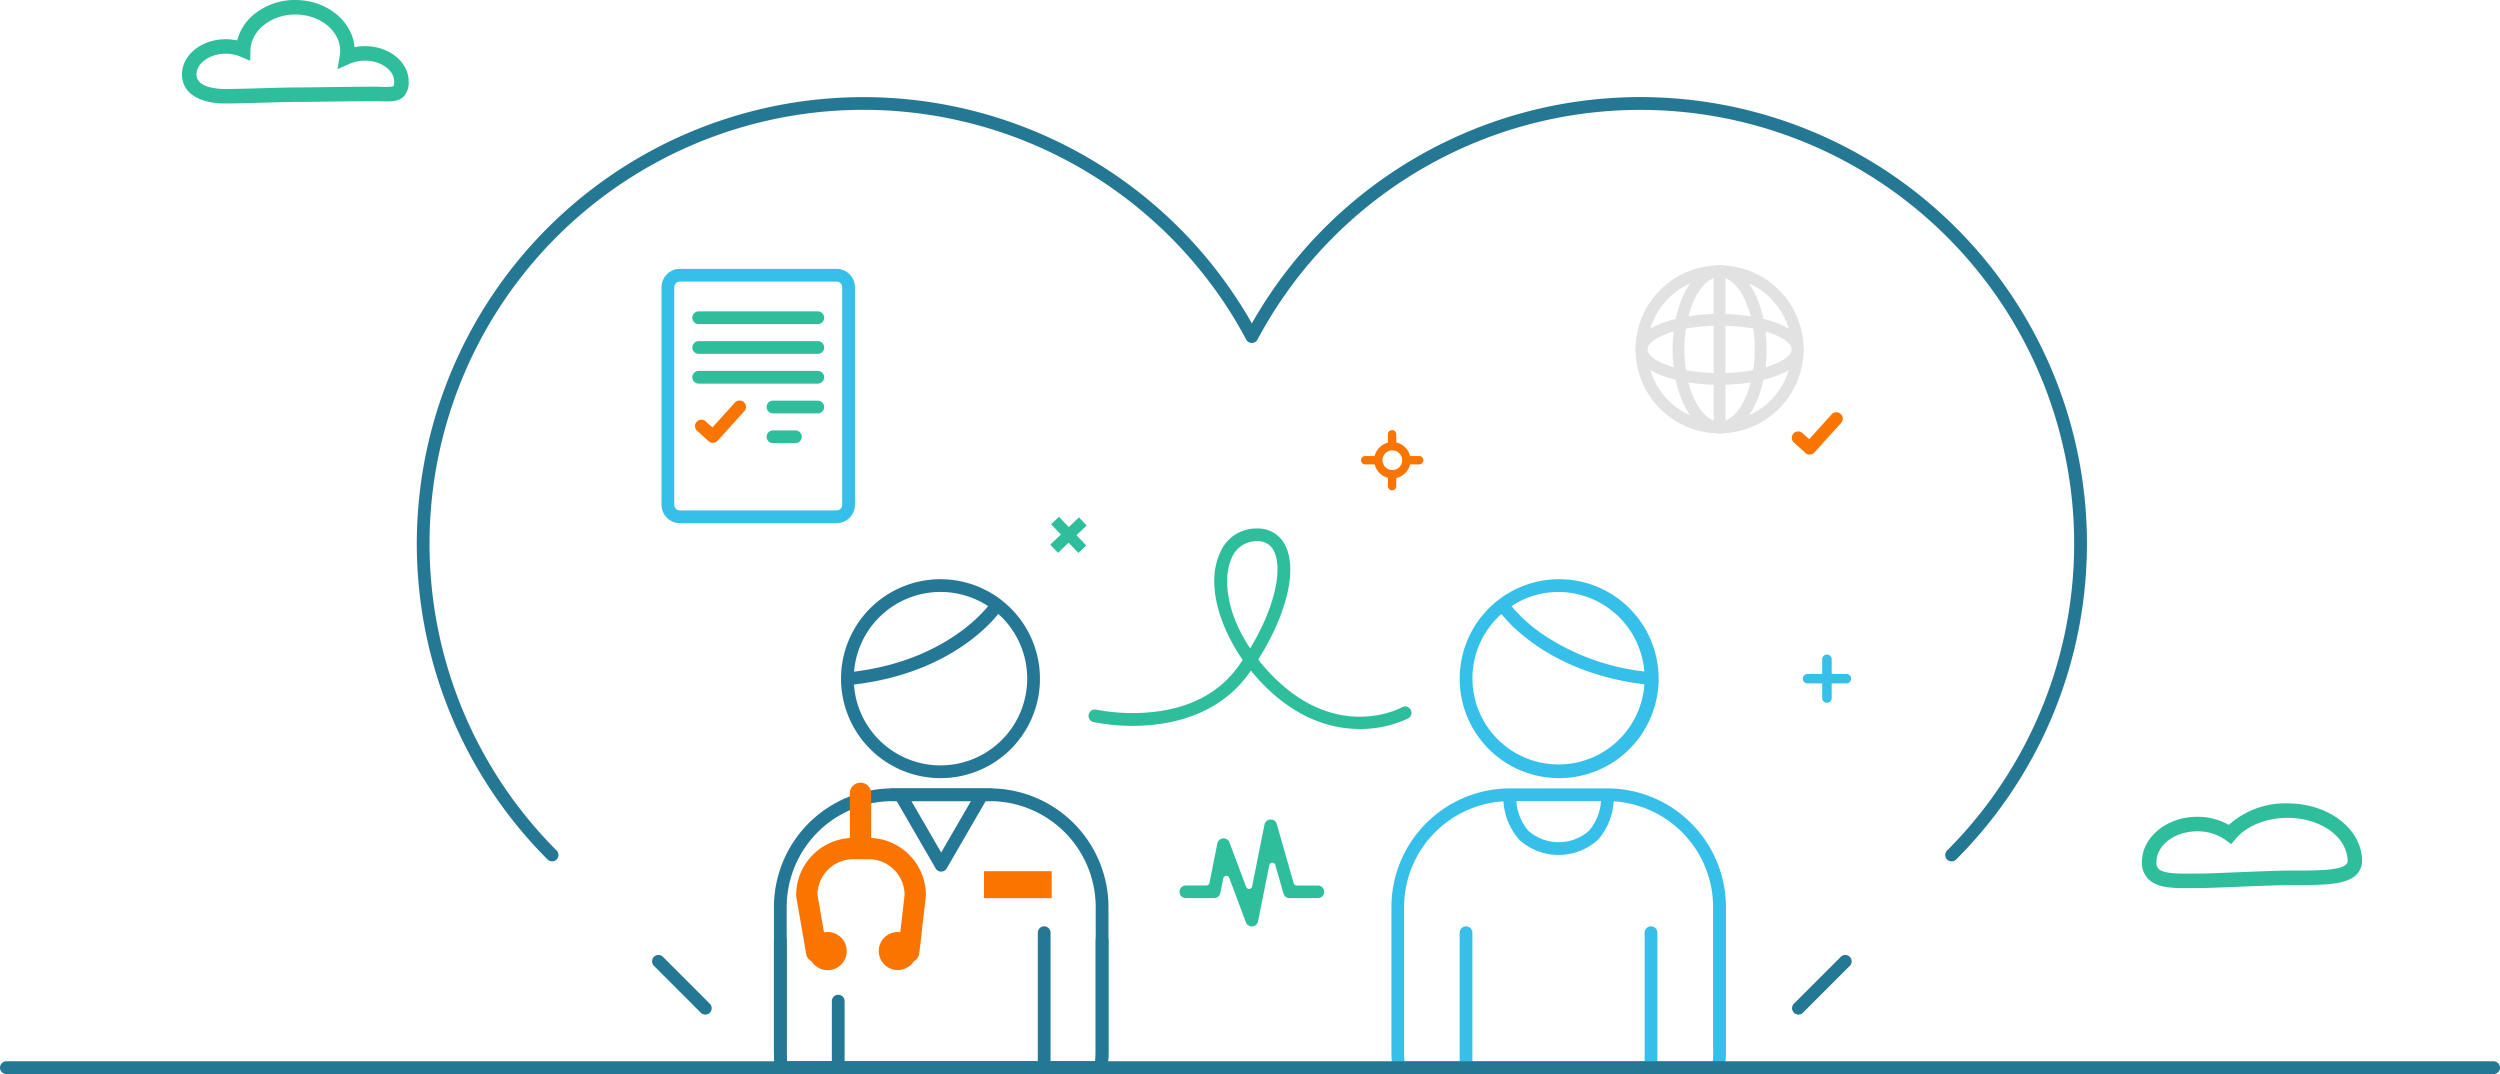 <?xml version="1.0" encoding="UTF-8"?> <svg xmlns="http://www.w3.org/2000/svg" xmlns:xlink="http://www.w3.org/1999/xlink" id="Group_8" data-name="Group 8" width="585" height="251.328" viewBox="0 0 585 251.328"><defs><clipPath id="clip-path"><rect id="Rectangle_23" data-name="Rectangle 23" width="585" height="251.328" fill="none"></rect></clipPath></defs><g id="Group_7" data-name="Group 7" clip-path="url(#clip-path)"><path id="Path_68" data-name="Path 68" d="M199.582,161.024a1.492,1.492,0,0,1-.147-2.977c23.606-2.379,33.164-15.951,33.256-16.088a1.492,1.492,0,1,1,2.462,1.686c-.415.606-10.448,14.855-35.42,17.37a1.273,1.273,0,0,1-.151.008" transform="translate(-1.011 -0.721)" fill="#257895"></path><path id="Path_69" data-name="Path 69" d="M245.583,250.925a1.493,1.493,0,0,1-1.492-1.492V219.365a1.492,1.492,0,0,1,2.985,0v30.068a1.493,1.493,0,0,1-1.492,1.492" transform="translate(-1.245 -1.112)" fill="#257895"></path><path id="Path_70" data-name="Path 70" d="M197.142,251.008a1.493,1.493,0,0,1-1.492-1.492V235.457a1.492,1.492,0,1,1,2.985,0v14.058a1.493,1.493,0,0,1-1.492,1.492" transform="translate(-0.998 -1.194)" fill="#257895"></path><path id="Path_71" data-name="Path 71" d="M258.551,252.274H183.788a1.494,1.494,0,0,1-1.477-1.281,27.662,27.662,0,0,1-.281-3.889v-26.14a1.492,1.492,0,0,1,2.985,0V247.1c0,.718.034,1.451.1,2.186h72.108c.066-.734.1-1.465.1-2.186V213.28a24.809,24.809,0,0,0-24.694-24.866H209.7a1.492,1.492,0,1,1,0-2.985H232.63a27.8,27.8,0,0,1,27.679,27.851V247.1a27.558,27.558,0,0,1-.281,3.889,1.493,1.493,0,0,1-1.477,1.281" transform="translate(-0.929 -0.946)" fill="#257895"></path><path id="Path_72" data-name="Path 72" d="M258.551,252.274h-74.77a1.494,1.494,0,0,1-1.479-1.29,28.9,28.9,0,0,1-.272-3.88V213.28a27.792,27.792,0,0,1,27.67-27.851H232.63a1.492,1.492,0,1,1,0,2.985H209.7a24.8,24.8,0,0,0-24.685,24.866V247.1c0,.71.033,1.442.1,2.186h72.109c.066-.734.1-1.465.1-2.186v-26.14a1.492,1.492,0,1,1,2.985,0V247.1a27.558,27.558,0,0,1-.281,3.889,1.493,1.493,0,0,1-1.477,1.281" transform="translate(-0.929 -0.946)" fill="#257895"></path><path id="Path_73" data-name="Path 73" d="M221.224,182.778a23.274,23.274,0,1,1,23.133-23.273,23.23,23.23,0,0,1-23.133,23.273m0-43.563a20.289,20.289,0,1,0,20.149,20.29,20.242,20.242,0,0,0-20.149-20.29" transform="translate(-1.011 -0.695)" fill="#257895"></path><path id="Path_74" data-name="Path 74" d="M221.311,204.91a1.491,1.491,0,0,1-1.291-.745l-9.152-15.815a1.492,1.492,0,0,1,2.583-1.493l7.861,13.581,7.815-13.5a1.492,1.492,0,1,1,2.583,1.494L222.6,204.164a1.491,1.491,0,0,1-1.291.745" transform="translate(-1.075 -0.95)" fill="#257895"></path><path id="Path_75" data-name="Path 75" d="M165.827,238.561a1.488,1.488,0,0,1-1.056-.437L153.8,227.154a1.492,1.492,0,0,1,2.11-2.11l10.971,10.97a1.492,1.492,0,0,1-1.056,2.548" transform="translate(-0.782 -1.146)" fill="#257894"></path><path id="Path_76" data-name="Path 76" d="M457.182,201.681a1.492,1.492,0,0,1-1.056-2.548A101.522,101.522,0,1,0,294.753,79.58a1.492,1.492,0,0,1-2.632,0A101.524,101.524,0,1,0,130.745,199.131a1.492,1.492,0,0,1-2.11,2.111,104.506,104.506,0,1,1,164.8-125.458,104.508,104.508,0,1,1,164.8,125.46,1.488,1.488,0,0,1-1.056.437" transform="translate(-0.5 -0.117)" fill="#257894"></path><path id="Path_77" data-name="Path 77" d="M422.981,238.561a1.492,1.492,0,0,1-1.056-2.548l10.971-10.97a1.492,1.492,0,0,1,2.11,2.11l-10.97,10.971a1.488,1.488,0,0,1-1.056.437" transform="translate(-2.15 -1.146)" fill="#257894"></path><path id="Path_78" data-name="Path 78" d="M434.2,158.484H430.78v-3.417a1.112,1.112,0,1,0-2.224,0v3.417h-3.418a1.112,1.112,0,0,0,0,2.224h3.418v3.417a1.112,1.112,0,0,0,2.224,0v-3.417H434.2a1.112,1.112,0,0,0,0-2.224" transform="translate(-2.163 -0.785)" fill="#36c0e9"></path><path id="Path_79" data-name="Path 79" d="M404.341,101.731A19.659,19.659,0,1,1,424,82.072a19.681,19.681,0,0,1-19.659,19.659m0-36.562a16.9,16.9,0,1,0,16.9,16.9,16.922,16.922,0,0,0-16.9-16.9" transform="translate(-1.963 -0.318)" fill="#e2e2e2"></path><path id="Path_80" data-name="Path 80" d="M404.386,101.731c-6.164,0-10.994-8.636-10.994-19.659s4.829-19.658,10.994-19.658,10.994,8.635,10.994,19.658-4.829,19.659-10.994,19.659m0-36.562c-4.465,0-8.239,7.74-8.239,16.9s3.774,16.9,8.239,16.9,8.239-7.74,8.239-16.9-3.773-16.9-8.239-16.9" transform="translate(-2.007 -0.318)" fill="#e2e2e2"></path><path id="Path_81" data-name="Path 81" d="M404.341,90.436c-9.53,0-19.659-2.911-19.659-8.306s10.129-8.305,19.659-8.305S424,76.735,424,82.129s-10.129,8.306-19.659,8.306m0-13.857c-10.473,0-16.9,3.232-16.9,5.551s6.43,5.552,16.9,5.552,16.9-3.232,16.9-5.552-6.431-5.551-16.9-5.551" transform="translate(-1.963 -0.377)" fill="#e2e2e2"></path><path id="Path_82" data-name="Path 82" d="M404.435,101.731a1.378,1.378,0,0,1-1.378-1.378V63.791a1.378,1.378,0,0,1,2.756,0v36.562a1.378,1.378,0,0,1-1.378,1.378" transform="translate(-2.056 -0.318)" fill="#e2e2e2"></path><path id="Path_83" data-name="Path 83" d="M377.862,185.43h-22.94a27.793,27.793,0,0,0-27.66,27.85V247.1a28.746,28.746,0,0,0,.273,3.88,1.491,1.491,0,0,0,1.478,1.29h74.77a1.5,1.5,0,0,0,1.478-1.281,27.691,27.691,0,0,0,.28-3.889V213.28a27.8,27.8,0,0,0-27.678-27.85m-1.56,2.985a11.952,11.952,0,0,1-2.873,7,10.785,10.785,0,0,1-14.057,0,11.961,11.961,0,0,1-2.879-7ZM402.555,247.1c0,.721-.034,1.452-.1,2.186H389.5l0-.022V219.2a1.492,1.492,0,1,0-2.985,0v30.068l0,.022h-40.3l0-.022V219.2a1.492,1.492,0,0,0-2.985,0v30.068l0,.022h-12.9c-.068-.735-.1-1.466-.1-2.186V213.28a24.82,24.82,0,0,1,23.249-24.824,15.007,15.007,0,0,0,3.712,9.012,13.721,13.721,0,0,0,18.387,0,14.974,14.974,0,0,0,3.7-9.008,24.822,24.822,0,0,1,23.258,24.821V247.1Z" transform="translate(-1.67 -0.946)" fill="#36c0e9"></path><path id="Path_84" data-name="Path 84" d="M366.455,182.779a23.274,23.274,0,1,0-23.132-23.274,23.23,23.23,0,0,0,23.132,23.274m20.064-24.962a53.127,53.127,0,0,1-23.821-8.735,35.7,35.7,0,0,1-7.25-6.549,19.916,19.916,0,0,1,11.007-3.316,20.222,20.222,0,0,1,20.064,18.6m-33.432-13.45c2.379,2.994,12.393,13.907,33.45,16.458a20.139,20.139,0,1,1-33.45-16.458" transform="translate(-1.752 -0.695)" fill="#36c0e9"></path><path id="Path_85" data-name="Path 85" d="M196.547,63.232H159.9a4.317,4.317,0,0,0-4.313,4.313v50.888a4.317,4.317,0,0,0,4.313,4.313h36.642a4.317,4.317,0,0,0,4.313-4.313V67.545a4.317,4.317,0,0,0-4.313-4.313m1.328,55.2a1.33,1.33,0,0,1-1.328,1.328H159.9a1.33,1.33,0,0,1-1.328-1.328V67.545a1.329,1.329,0,0,1,1.328-1.328h36.642a1.329,1.329,0,0,1,1.328,1.328Z" transform="translate(-0.794 -0.323)" fill="#36c0e9"></path><path id="Path_86" data-name="Path 86" d="M204.8,197.027V186.571a2.487,2.487,0,0,0-4.975,0v10.467a13.408,13.408,0,0,0-12.567,13.422,2.545,2.545,0,0,0,.037.425l2.3,13.261a2.473,2.473,0,0,0,1.27,1.759,4.464,4.464,0,1,0,2.905-6.794l-1.532-8.851a8.415,8.415,0,0,1,8.343-8.27h3.709a8.415,8.415,0,0,1,8.344,8.335l-1.011,8.761a4.275,4.275,0,0,0-.568-.058,4.452,4.452,0,1,0,3.712,6.881,2.494,2.494,0,0,0,1.3-1.9l1.53-13.261a2.466,2.466,0,0,0,.017-.285A13.4,13.4,0,0,0,204.8,197.027" transform="translate(-0.955 -0.939)" fill="#fa7500"></path><rect id="Rectangle_22" data-name="Rectangle 22" width="15.831" height="6.311" transform="translate(230.258 203.858)" fill="#fa7500"></rect><path id="Path_87" data-name="Path 87" d="M333.722,107.231h-2.138a4.264,4.264,0,0,0-3.222-3.178v-1.917a.978.978,0,0,0-1.956,0v1.957a4.258,4.258,0,0,0-3.094,3.138h-2.221a.978.978,0,0,0,0,1.956h2.221a4.258,4.258,0,0,0,3.094,3.138v1.957a.978.978,0,0,0,1.956,0v-1.917a4.264,4.264,0,0,0,3.222-3.178h2.138a.978.978,0,1,0,0-1.956m-8.579.978a2.3,2.3,0,1,1,2.305,2.3,2.307,2.307,0,0,1-2.305-2.3" transform="translate(-1.633 -0.516)" fill="#fa7500"></path><path id="Path_88" data-name="Path 88" d="M174.9,94.582a1.5,1.5,0,0,0-2.107.106L167.54,100.5l-1.551-1.4a1.5,1.5,0,0,0-2.112.059,1.5,1.5,0,0,0,.045,2.1l2.724,2.466a1.5,1.5,0,0,0,2.107-.107l6.259-6.921a1.5,1.5,0,0,0-.106-2.1Z" transform="translate(-0.834 -0.481)" fill="#fa7500"></path><path id="Path_89" data-name="Path 89" d="M432.868,97.345l0,0a1.5,1.5,0,0,0-2.107.106l-5.254,5.807-1.551-1.4a1.493,1.493,0,0,0-2.52,1.125,1.473,1.473,0,0,0,.453,1.03l2.724,2.467a1.5,1.5,0,0,0,2.106-.107l6.26-6.921a1.5,1.5,0,0,0-.106-2.1" transform="translate(-2.15 -0.495)" fill="#fa7500"></path><path id="Path_90" data-name="Path 90" d="M583.508,252.6H1.492a1.492,1.492,0,0,1,0-2.985H583.508a1.492,1.492,0,1,1,0,2.985" transform="translate(0 -1.274)" fill="#257894"></path><path id="Path_91" data-name="Path 91" d="M329.38,166.134c-.675.367-16.7,8.763-32.528-9.791q-.585-.686-1.125-1.373c6.7-10.623,9.238-21.088,6.3-26.778a7.062,7.062,0,0,0-6.59-3.89,9.127,9.127,0,0,0-8.624,5.65c-3.435,7.447.046,17.574,5.291,25.11q-.466.689-.959,1.385c-4.475,6.3-11.393,9.954-20.56,10.845a45.216,45.216,0,0,1-12.739-.6,1.492,1.492,0,0,0-.66,2.911,46.985,46.985,0,0,0,13.6.664c9.969-.948,17.85-5.131,22.8-12.1.142-.2.281-.4.419-.6q.291.355.584.7c8.852,10.377,18,12.947,24.888,12.947a25.938,25.938,0,0,0,11.347-2.475,1.493,1.493,0,0,0-1.436-2.618m-35.549-13.772c-5.7-8.528-6.374-16.68-4.308-21.159a6.238,6.238,0,0,1,5.913-3.915,4.053,4.053,0,0,1,3.938,2.275c2.008,3.886.606,12.647-5.543,22.8" transform="translate(-1.306 -0.634)" fill="#2fbe9b"></path><path id="Path_92" data-name="Path 92" d="M192.192,73.231h-27.86a1.492,1.492,0,1,0,0,2.985h27.86a1.492,1.492,0,0,0,0-2.985" transform="translate(-0.831 -0.374)" fill="#2fbe9b"></path><path id="Path_93" data-name="Path 93" d="M192.192,80.231h-27.86a1.492,1.492,0,1,0,0,2.985h27.86a1.492,1.492,0,0,0,0-2.985" transform="translate(-0.831 -0.409)" fill="#2fbe9b"></path><path id="Path_94" data-name="Path 94" d="M192.192,87.231h-27.86a1.492,1.492,0,1,0,0,2.985h27.86a1.492,1.492,0,0,0,0-2.985" transform="translate(-0.831 -0.445)" fill="#2fbe9b"></path><path id="Path_95" data-name="Path 95" d="M192.282,94.231H181.8a1.492,1.492,0,1,0,0,2.985h10.477a1.492,1.492,0,0,0,0-2.985" transform="translate(-0.92 -0.481)" fill="#2fbe9b"></path><path id="Path_96" data-name="Path 96" d="M187.042,101.231H181.8a1.492,1.492,0,1,0,0,2.985h5.239a1.492,1.492,0,1,0,0-2.985" transform="translate(-0.92 -0.516)" fill="#2fbe9b"></path><path id="Path_97" data-name="Path 97" d="M253.734,121.69l-2.384,2.266-2.288-2.407-1.843,1.752,2.288,2.406-2.489,2.367,1.809,1.9,2.489-2.367,2.282,2.4,1.842-1.751-2.281-2.4,2.384-2.265Z" transform="translate(-1.26 -0.62)" fill="#2fbe9b"></path><path id="Path_98" data-name="Path 98" d="M309.792,208.191h-4.954a.722.722,0,0,1-.7-.525l-3.954-13.839a1.4,1.4,0,0,0-1.369-1.077c-.034,0-.067,0-.115,0a1.479,1.479,0,0,0-1.394,1.189l-2.9,14.481a.722.722,0,0,1-.652.58.562.562,0,0,1-.058,0,.723.723,0,0,1-.678-.47l-3.9-10.411a1.487,1.487,0,0,0-1.411-.961c-.035,0-.073,0-.1,0a1.49,1.49,0,0,0-1.332,1.187l-1.85,9.256a.724.724,0,0,1-.71.582h-4.808a1.482,1.482,0,1,0,0,2.964h6.617a1.488,1.488,0,0,0,1.453-1.191l.691-3.453a.724.724,0,0,1,.651-.579.571.571,0,0,1,.058,0,.726.726,0,0,1,.679.47l3.9,10.412a1.492,1.492,0,0,0,1.388.961c.043,0,.086,0,.12,0a1.49,1.49,0,0,0,1.333-1.187l2.629-13.136a.724.724,0,0,1,.68-.581h.03a.723.723,0,0,1,.7.524l1.911,6.69a1.489,1.489,0,0,0,1.425,1.076h6.617a1.482,1.482,0,1,0,0-2.964" transform="translate(-1.416 -0.983)" fill="#2fbe9b"></path><path id="Path_99" data-name="Path 99" d="M85.627,10.8a12.535,12.535,0,0,0-2.445.24C82.647,4.874,76.635,0,69.323,0a15.112,15.112,0,0,0-9.6,3.305A11.492,11.492,0,0,0,55.73,9.47a12.693,12.693,0,0,0-2.708-.293c-5.635,0-10.22,3.7-10.22,8.241,0,4.26,3.82,6.8,10.22,6.8,1.987,0,5.467-.1,8.832-.194,3.072-.088,5.975-.169,7.47-.169,1.361,0,4.372-.038,7.56-.077,3.864-.048,8.245-.1,10.635-.1.675,0,1.306.014,1.864.027,2.362.055,4.07.095,5.293-1.1a4.873,4.873,0,0,0,1.168-3.571c0-4.543-4.583-8.239-10.217-8.239M92.3,20.179a10.121,10.121,0,0,1-2.839.135c-.576-.013-1.229-.028-1.942-.028-2.412,0-6.8.054-10.677.1-3.178.04-6.178.077-7.518.077-1.543,0-4.468.083-7.566.17-3.341.1-6.8.193-8.735.193-2.052,0-6.825-.332-6.825-3.41,0-2.627,3.125-4.846,6.825-4.846a8.932,8.932,0,0,1,3.455.681l2.288.967.069-2.484c.126-4.6,4.832-8.34,10.489-8.34,5.791,0,10.5,3.83,10.5,8.537a6.87,6.87,0,0,1-.108,1.153l-.517,3.1,2.876-1.268a8.873,8.873,0,0,1,3.551-.726c3.7,0,6.822,2.22,6.822,4.845a2.688,2.688,0,0,1-.149,1.142" transform="translate(-0.218 0)" fill="#2fbe9b"></path><path id="Path_100" data-name="Path 100" d="M537.832,188.945a19.8,19.8,0,0,0-13.713,5.036,15.008,15.008,0,0,0-7.381-1.89c-7.143,0-12.956,4.76-12.956,10.61a5.389,5.389,0,0,0,1.516,3.989c1.9,1.88,5.038,2.1,8.739,2.1.542,0,1.1,0,1.662-.009s1.134-.01,1.709-.01c1.452,0,4.689-.132,8.438-.286,4.729-.193,10.087-.412,13.053-.412,7.39,0,12.73,0,15.139-2.5a4.545,4.545,0,0,0,1.257-3.456c-.28-7.383-7.951-13.166-17.464-13.166M551.6,203.213c-1.409,1.462-6.891,1.462-12.695,1.462-3.035,0-8.431.221-13.192.415-3.557.145-6.916.283-8.3.283-.585,0-1.166,0-1.737.01-3.35.028-6.814.058-7.984-1.1a2.017,2.017,0,0,1-.511-1.579c0-3.979,4.289-7.216,9.561-7.216a11.275,11.275,0,0,1,6.649,2.058l1.284.943,1.023-1.224c2.537-3.036,7.188-4.924,12.138-4.924,7.681,0,13.862,4.35,14.073,9.9a1.192,1.192,0,0,1-.309.974" transform="translate(-2.57 -0.964)" fill="#2fbe9b"></path></g></svg> 
